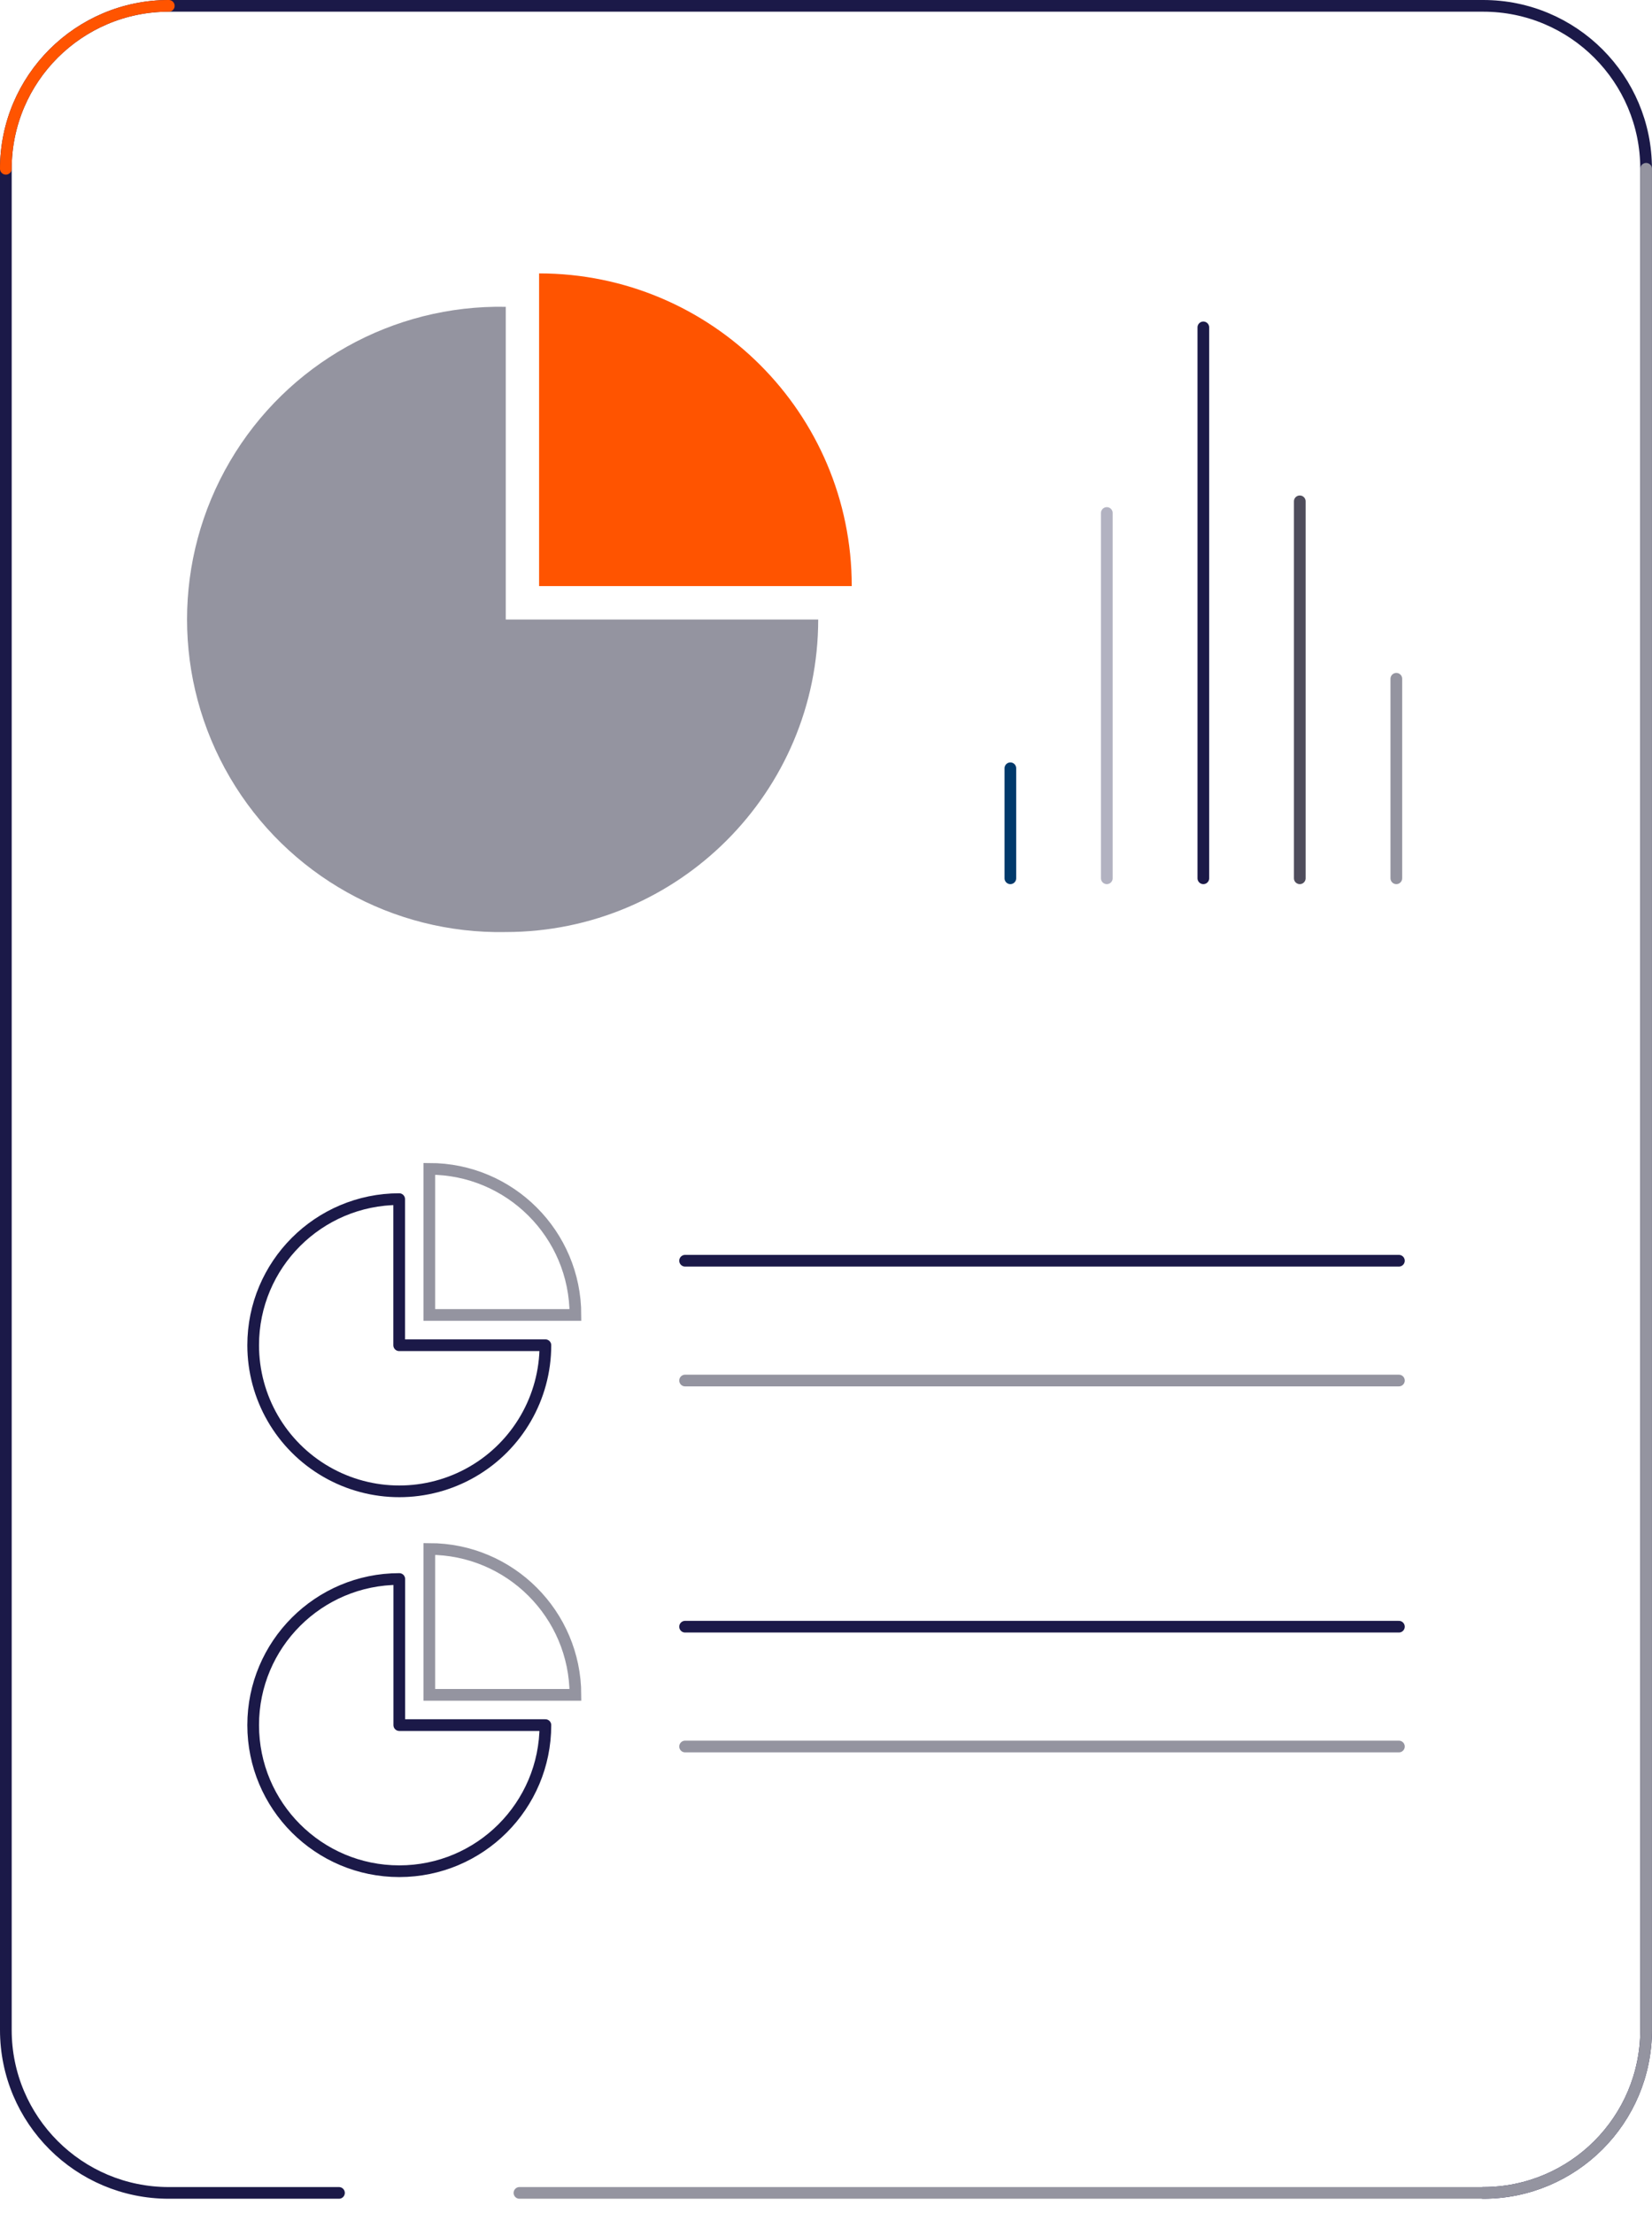 <svg width="106" height="142" viewBox="0 0 106 142" fill="none" xmlns="http://www.w3.org/2000/svg">
<path d="M32.452 59.805C43.524 59.797 52.496 50.821 52.5 39.75H32.452V19.687C25.194 19.547 18.425 23.339 14.755 29.603C11.084 35.867 11.084 43.625 14.755 49.889C18.425 56.153 25.194 59.945 32.452 59.805Z" fill="#9494A0"/>
<path d="M34.59 17.543V37.605H54.652C54.652 26.525 45.67 17.543 34.59 17.543Z" fill="#FF5400"/>
<path fill-rule="evenodd" clip-rule="evenodd" d="M16.245 86.317C16.245 89.667 18.032 92.762 20.933 94.436C23.833 96.111 27.407 96.111 30.308 94.436C33.208 92.762 34.995 89.667 34.995 86.317H25.613V76.942C20.438 76.947 16.245 81.143 16.245 86.317Z" stroke="#1B1948" stroke-width="0.75" stroke-linecap="round" stroke-linejoin="round"/>
<path fill-rule="evenodd" clip-rule="evenodd" d="M27.547 75V84.375H36.922C36.922 79.197 32.725 75 27.547 75Z" stroke="#9494A0" stroke-width="0.75"/>
<path fill-rule="evenodd" clip-rule="evenodd" d="M25.62 101.317C20.442 101.317 16.245 105.515 16.245 110.692C16.245 115.87 20.442 120.067 25.62 120.067C30.798 120.067 34.995 115.87 34.995 110.692H25.62V101.317Z" stroke="#1B1948" stroke-width="0.75" stroke-linecap="round" stroke-linejoin="round"/>
<path fill-rule="evenodd" clip-rule="evenodd" d="M27.547 99.39V108.75H36.922C36.914 103.578 32.719 99.39 27.547 99.39V99.39Z" stroke="#9494A0" stroke-width="0.75"/>
<path d="M43.958 80.895H89.76" stroke="#1B1948" stroke-width="0.75" stroke-linecap="round" stroke-linejoin="round"/>
<path d="M43.958 88.582H89.76" stroke="#9494A0" stroke-width="0.75" stroke-linecap="round" stroke-linejoin="round"/>
<path d="M43.958 104.377H89.76" stroke="#1B1948" stroke-width="0.75" stroke-linecap="round" stroke-linejoin="round"/>
<path d="M43.958 112.065H89.76" stroke="#9494A0" stroke-width="0.75" stroke-linecap="round" stroke-linejoin="round"/>
<path d="M64.83 49.297V56.355" stroke="#00396B" stroke-width="0.75" stroke-linecap="round" stroke-linejoin="round"/>
<path d="M71.018 32.917V56.355" stroke="#B2B2C1" stroke-width="0.75" stroke-linecap="round" stroke-linejoin="round"/>
<path d="M77.212 21.007V56.355" stroke="#1B1948" stroke-width="0.75" stroke-linecap="round" stroke-linejoin="round"/>
<path d="M83.4 32.167V56.355" stroke="#4F4D5C" stroke-width="0.75" stroke-linecap="round" stroke-linejoin="round"/>
<path d="M89.595 43.553V56.355" stroke="#9494A0" stroke-width="0.75" stroke-linecap="round" stroke-linejoin="round"/>
<path d="M95.168 140.708C100.942 140.708 105.622 136.027 105.622 130.253V10.83C105.622 5.056 100.942 0.375 95.168 0.375H10.83C5.056 0.375 0.375 5.056 0.375 10.83V130.253C0.375 136.027 5.056 140.708 10.83 140.708H21.75" stroke="#1B1948" stroke-width="0.75" stroke-linecap="round" stroke-linejoin="round"/>
<path d="M33.33 140.708H95.168C100.942 140.708 105.623 136.027 105.623 130.253V10.83" stroke="#9494A0" stroke-width="0.75" stroke-linecap="round" stroke-linejoin="round"/>
<path d="M10.83 0.375C5.056 0.375 0.375 5.056 0.375 10.83" stroke="#FF5400" stroke-width="0.75" stroke-linecap="round" stroke-linejoin="round"/>
</svg>
